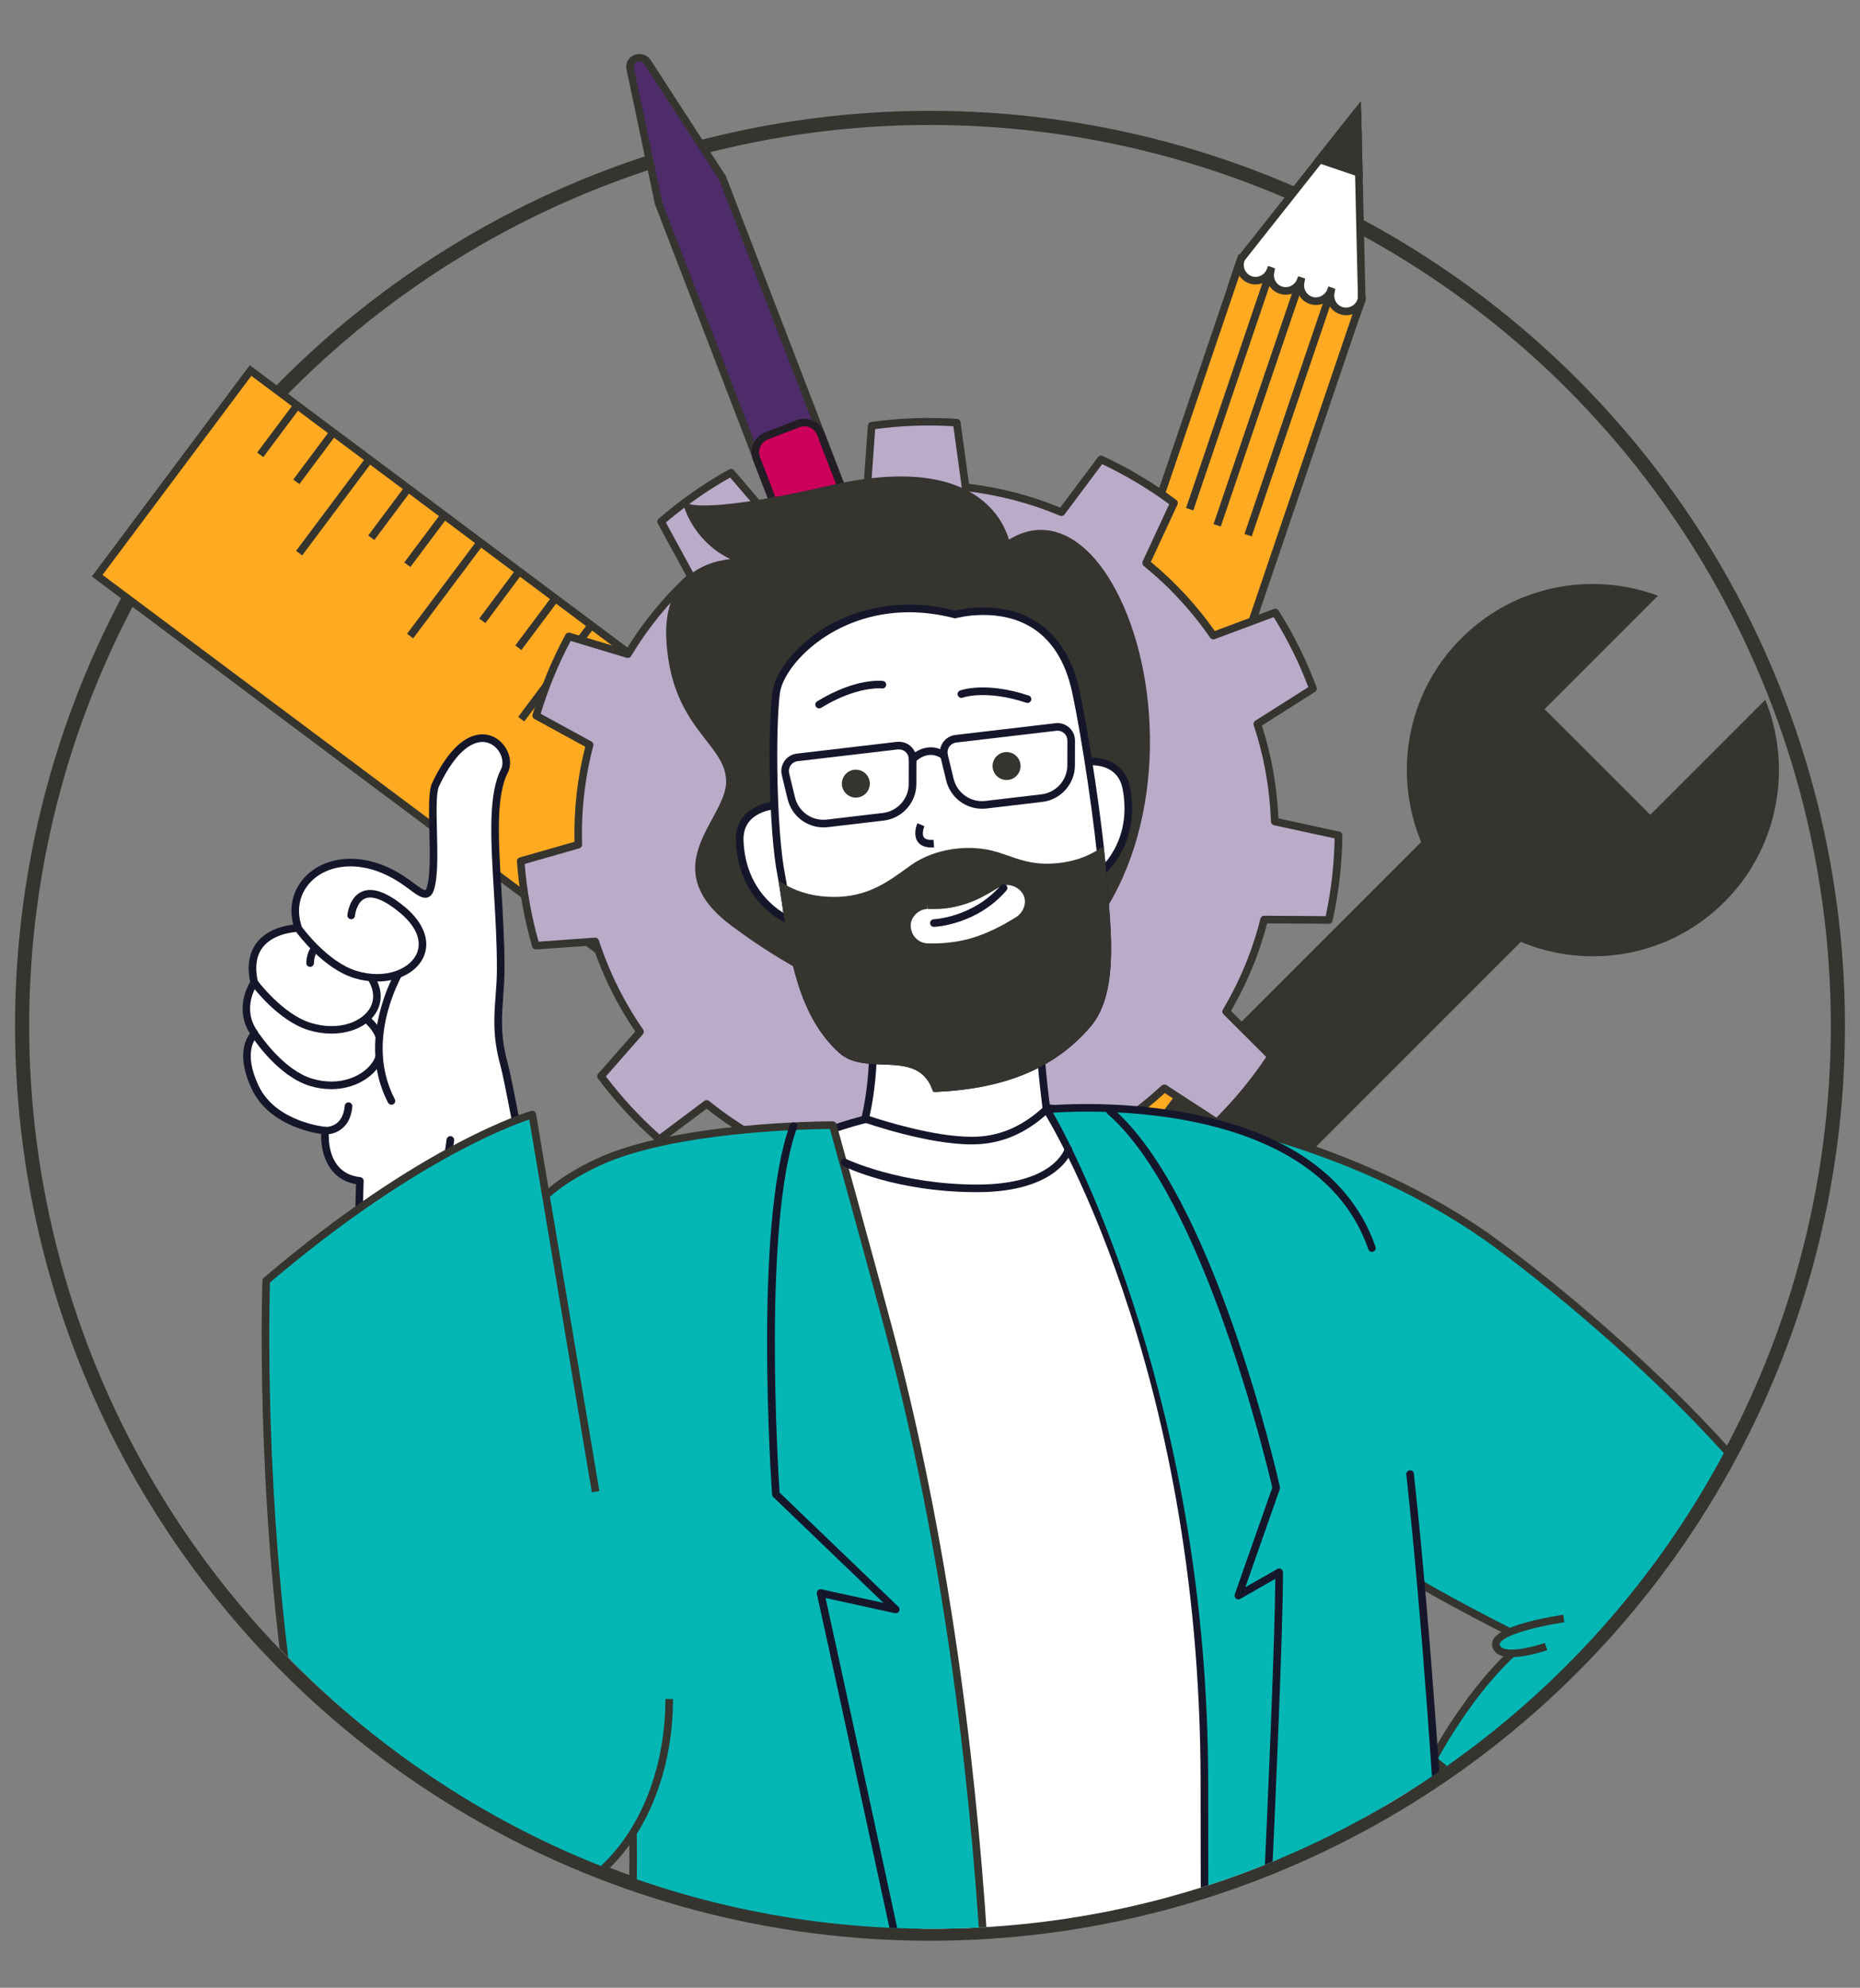 <?xml version="1.0" encoding="UTF-8"?><svg id="Layer_1" xmlns="http://www.w3.org/2000/svg" xmlns:xlink="http://www.w3.org/1999/xlink" viewBox="0 0 791.64 846.01"><rect x="0" y="0" width="791.64" height="846.01" fill="#808080" stroke="none"/><defs><style>.cls-1{fill:#16162b;}.cls-1,.cls-2,.cls-3,.cls-4,.cls-5,.cls-6,.cls-7,.cls-8,.cls-9,.cls-10{stroke-width:0px;}.cls-2{fill:#04b7b4;}.cls-11{clip-path:url(#clippath);}.cls-3,.cls-12{fill:none;}.cls-4{fill:#baabc9;}.cls-5{fill:#cd005c;}.cls-12{stroke:#35342f;stroke-miterlimit:10;stroke-width:6.01px;}.cls-6{fill:#ffaa21;}.cls-7{fill:#4e2c6a;}.cls-8{fill:#35342f;}.cls-9{fill:#fff;}.cls-10{fill:#231d24;}</style><clipPath id="clippath"><path class="cls-3" d="M14.27,438.78c0,211.03,171.08,382.11,382.11,382.11s382.11-171.07,382.11-382.11S607.41,56.68,396.38,56.68,14.27,227.75,14.27,438.78Z"/></clipPath></defs><circle class="cls-12" cx="395.82" cy="436.59" r="386.41"/><path class="cls-8" d="M702.38,349.08l-47.28-47.27,47.6-47.6c-27.04-9.07-58.08-2.92-79.62,18.63-30.32,30.32-30.32,79.48,0,109.8,30.32,30.32,79.48,30.32,109.8,0,22.14-22.14,28.04-54.32,17.84-81.88l-48.34,48.33Z"/><path class="cls-8" d="M751.35,297.82l-48.97,48.97-44.99-44.98,48.3-48.3-2.47-.83c-8.18-2.74-16.71-4.13-25.36-4.13-21.14,0-41,8.22-55.93,23.15-30.9,30.9-30.9,81.18,0,112.09,14.98,14.97,34.88,23.21,56.05,23.21s41.07-8.24,56.04-23.21c21.79-21.79,28.94-54.6,18.21-83.59l-.88-2.36ZM731.74,381.48c-14.36,14.36-33.45,22.27-53.75,22.27s-39.4-7.91-53.76-22.27c-29.64-29.64-29.64-77.87,0-107.51,14.31-14.32,33.37-22.2,53.64-22.2,7.42,0,14.74,1.07,21.82,3.17l-46.86,46.86,49.56,49.56,47.66-47.66c9.04,27.2,2,57.48-18.3,77.78Z"/><rect class="cls-8" x="379.5" y="445.51" width="304.57" height="56.82" transform="translate(-179.36 514.87) rotate(-45)"/><path class="cls-8" d="M402.87,560.38l-1.14,1.14,42.46,42.46,216.51-216.51,1.14-1.14-42.46-42.46-216.51,216.51ZM444.19,599.41l-37.89-37.89,213.08-213.08,37.89,37.89-213.08,213.08Z"/><rect class="cls-6" x="220.33" y="100.74" width="109.01" height="501.48" transform="translate(-171.24 361.17) rotate(-53.22)"/><path class="cls-8" d="M106.31,155.43l-67.2,89.91,402.95,301.22,1.3.97,67.2-89.91L107.61,156.4l-1.3-.97ZM442.7,543L43.64,244.69l63.33-84.73,399.08,298.32-63.34,84.72Z"/><rect class="cls-8" x="105.44" y="181.32" width="26.54" height="3.24" transform="translate(-98.89 168.44) rotate(-53.21)"/><rect class="cls-8" x="120.79" y="192.8" width="26.54" height="3.24" transform="translate(-101.93 185.6) rotate(-53.27)"/><rect class="cls-8" x="117.27" y="213.72" width="50.14" height="3.24" transform="translate(-115.36 200.32) rotate(-53.2)"/><rect class="cls-8" x="152.69" y="216.64" width="26.54" height="3.24" transform="translate(-108.22 220.44) rotate(-53.21)"/><rect class="cls-8" x="168.04" y="228.12" width="26.54" height="3.24" transform="translate(-111.25 237.29) rotate(-53.2)"/><rect class="cls-8" x="164.51" y="249.04" width="50.14" height="3.24" transform="translate(-124.69 252.04) rotate(-53.15)"/><rect class="cls-8" x="199.94" y="251.96" width="26.54" height="3.24" transform="translate(-117.53 272.82) rotate(-53.27)"/><rect class="cls-8" x="215.29" y="263.44" width="26.54" height="3.24" transform="translate(-120.59 289.29) rotate(-53.2)"/><rect class="cls-8" x="211.77" y="284.36" width="50.14" height="3.24" transform="translate(-134 304.78) rotate(-53.27)"/><rect class="cls-8" x="247.19" y="287.28" width="26.54" height="3.24" transform="translate(-126.84 324.96) rotate(-53.28)"/><rect class="cls-8" x="262.54" y="298.76" width="26.54" height="3.24" transform="translate(-129.88 341.8) rotate(-53.27)"/><rect class="cls-8" x="259.02" y="319.68" width="50.14" height="3.24" transform="translate(-143.32 356.85) rotate(-53.27)"/><rect class="cls-8" x="294.44" y="322.61" width="26.54" height="3.24" transform="translate(-136.17 376.96) rotate(-53.27)"/><rect class="cls-8" x="309.79" y="334.08" width="26.54" height="3.24" transform="translate(-139.19 393.87) rotate(-53.27)"/><rect class="cls-8" x="306.27" y="355" width="50.14" height="3.24" transform="translate(-152.63 408.92) rotate(-53.27)"/><rect class="cls-8" x="341.69" y="357.93" width="26.54" height="3.23" transform="translate(-145.63 427.95) rotate(-53.15)"/><rect class="cls-8" x="357.03" y="369.4" width="26.54" height="3.24" transform="translate(-148.51 445.94) rotate(-53.27)"/><rect class="cls-8" x="353.51" y="390.32" width="50.14" height="3.24" transform="translate(-161.95 460.99) rotate(-53.27)"/><rect class="cls-8" x="388.94" y="393.24" width="26.54" height="3.24" transform="translate(-154.96 480) rotate(-53.16)"/><rect class="cls-8" x="404.29" y="404.72" width="26.54" height="3.24" transform="translate(-157.94 497.27) rotate(-53.2)"/><rect class="cls-8" x="400.76" y="425.64" width="50.14" height="3.24" transform="translate(-171.43 511.88) rotate(-53.16)"/><rect class="cls-8" x="436.19" y="428.57" width="26.54" height="3.24" transform="translate(-164.24 532.37) rotate(-53.2)"/><rect class="cls-8" x="451.54" y="440.04" width="26.54" height="3.24" transform="translate(-167.35 548.8) rotate(-53.16)"/><rect class="cls-8" x="448.01" y="460.96" width="50.14" height="3.24" transform="translate(-180.67 564.56) rotate(-53.22)"/><path class="cls-7" d="M307.58,75.82l-32.08-49.49c-2.41-3.71-8.17-1.32-7.25,3.02l12.03,57.08,127.98,332.52c1.29,3.36,5.06,5.03,8.41,3.72l15.16-5.9c3.35-1.3,5.02-5.09,3.72-8.44l-127.97-332.53Z"/><path class="cls-8" d="M308.94,74.94l-32.08-49.49c-2.04-3.13-6.85-3.23-9.11-.45-1.05,1.3-1.44,2.97-1.08,4.68l12.11,57.33,127.97,332.52c1.19,3.11,4.24,5.2,7.56,5.2,1.01,0,1.99-.19,2.94-.55l15.15-5.9c4.18-1.63,6.27-6.35,4.65-10.53L308.94,74.94ZM431.24,415.28l-15.16,5.9c-2.44.95-5.39-.36-6.32-2.8l-127.9-332.27-12.04-57.09c-.2-.95.12-1.59.43-1.97.46-.57,1.22-.93,1.97-.93.55,0,1.32.19,1.91,1.1l31.93,49.19,127.97,332.53c.97,2.52-.28,5.37-2.81,6.35Z"/><polygon class="cls-8" points="347.78 262.11 372.42 326.01 399.71 315.39 375.08 251.49 347.78 262.11"/><path class="cls-8" d="M345.7,261.19l25.79,66.92,30.31-11.79-25.79-66.92-30.31,11.79ZM373.34,323.91l-23.47-60.88,24.28-9.44,23.47,60.88-24.28,9.44Z"/><path class="cls-5" d="M349.29,184.58c-1.48-3.84-5.79-5.75-9.63-4.26l-13.41,5.22c-3.84,1.49-5.75,5.82-4.27,9.66l10.55,27.35c1.48,3.84,5.79,5.75,9.62,4.26l13.41-5.22c3.84-1.49,5.75-5.82,4.27-9.66l-10.55-27.35Z"/><path class="cls-10" d="M350.79,184c-1.76-4.58-7.12-6.97-11.72-5.18l-13.41,5.22c-4.66,1.81-6.98,7.08-5.19,11.75l10.55,27.35c1.33,3.47,4.73,5.8,8.44,5.8,1.12,0,2.22-.21,3.28-.62l13.41-5.22c4.66-1.81,6.98-7.08,5.19-11.75l-10.55-27.35ZM354.98,220.08l-13.41,5.22c-2.93,1.14-6.42-.43-7.53-3.33l-10.55-27.35c-1.16-3.01.34-6.4,3.34-7.57l13.42-5.21c.68-.27,1.39-.4,2.11-.4,2.42,0,4.54,1.47,5.42,3.73l10.54,27.35c1.16,3.01-.34,6.4-3.34,7.57Z"/><polygon class="cls-9" points="528.08 110.3 523.97 122.5 575.08 139.86 579.58 127.79 577.74 47.51 528.08 110.3"/><path class="cls-8" d="M578.25,45.98c-.64-.21-1.35,0-1.78.53l-49.66,62.79c-.11.15-.21.31-.26.49l-4.12,12.2c-.28.85.18,1.76,1.02,2.05l51.1,17.36c.17.06.34.09.52.09.65,0,1.27-.4,1.51-1.05l4.52-12.07c.07-.19.1-.4.09-.6l-1.84-80.28c-.02-.68-.46-1.28-1.11-1.5ZM574.11,137.83l-48.09-16.33,3.51-10.41,46.7-59.05,1.73,75.48-3.85,10.31Z"/><polygon class="cls-8" points="561.64 67.87 578.34 73.55 577.74 47.51 561.64 67.87"/><path class="cls-8" d="M558.95,68.67l21.06,7.15-.76-32.83-20.31,25.68ZM564.33,67.08l11.9-15.05.44,19.24-12.34-4.19Z"/><path class="cls-6" d="M579.3,128.01l.11-.34h-.03c-.01.11-.05.23-.09.34Z"/><polygon class="cls-8" points="577.8 127.39 577.77 127.49 579.29 128 578.95 129.22 579.31 128.01 580.85 128.48 580.71 128.43 580.85 128.47 580.93 128.18 580.94 128.19 581.46 126.59 578.06 125.53 577.8 127.39"/><path class="cls-6" d="M570.79,132.2c-3.41-1.16-5.27-4.79-4.29-8.21l-.19-.06c-1.3,3.32-4.97,5.07-8.37,3.91-3.41-1.16-5.25-4.78-4.27-8.21l-.21-.07c-1.3,3.32-4.97,5.07-8.38,3.91-3.41-1.16-5.26-4.78-4.27-8.2l-.19-.07c-1.3,3.32-4.99,5.06-8.38,3.91-3.41-1.16-5.27-4.78-4.28-8.21h-.03s-57.21,168.43-57.21,168.43l51.25,17.41,57.21-168.44h-.03c-1.3,3.31-4.99,5.05-8.38,3.9Z"/><path class="cls-8" d="M577.66,127.7c-.95,2.45-3.85,3.82-6.35,2.97-2.58-.88-4-3.61-3.25-6.23l.24-1.54-2.91-1-.57,1.44c-.96,2.45-3.85,3.82-6.35,2.97-2.57-.87-3.99-3.61-3.23-6.23l.22-1.55-2.92-.98-.56,1.43c-.98,2.48-3.79,3.83-6.36,2.97-2.56-.87-3.98-3.61-3.22-6.23l.24-1.54-2.92-1-.57,1.44c-.96,2.45-3.81,3.83-6.35,2.97-2.57-.88-4-3.61-3.24-6.23l.39-1.47-2.98-1.06-57.74,169.99-.52,1.53,54.32,18.45,57.73-169.97.48-1.52-2.98-1.06-.57,1.46ZM520.98,294.69l-48.2-16.37,54.68-160.98c.99,1.49,2.45,2.68,4.27,3.3,2.57.87,5.44.37,7.54-1.16.74,2.51,2.64,4.62,5.29,5.52,2.6.88,5.49.37,7.57-1.15.73,2.51,2.64,4.61,5.29,5.51,2.58.88,5.47.38,7.55-1.14.74,2.5,2.66,4.6,5.3,5.5,1.76.59,3.68.57,5.39-.03l-54.68,160.98Z"/><path class="cls-6" d="M528.04,110.6c.03-.11.08-.22.14-.33h-.03s-.11.33-.11.33Z"/><polygon class="cls-8" points="526.49 110.13 528.07 110.57 527.71 111.82 528.08 110.57 529.6 111.03 529.08 110.85 529.62 111 530.48 109.27 527.11 108.26 526.49 110.13"/><path class="cls-5" d="M461.95,305.2c-4.63,13.65,2.68,28.48,16.33,33.12l1.8.61c13.65,4.64,28.48-2.67,33.12-16.32l3.95-11.65-51.24-17.41-3.96,11.65Z"/><path class="cls-10" d="M460.42,304.68c-4.91,14.48,2.86,30.25,17.33,35.17l1.81.61c2.89.98,5.88,1.48,8.91,1.48,11.88,0,22.43-7.56,26.25-18.81l4.48-13.18-54.31-18.45-4.47,13.18ZM515.11,311.97l-3.44,10.12c-3.37,9.94-12.69,16.62-23.19,16.62-2.66,0-5.32-.44-7.87-1.31l-1.81-.61c-12.78-4.34-19.66-18.28-15.31-31.07l3.44-10.12,48.18,16.37Z"/><rect class="cls-9" x="486.26" y="268.25" width="15.26" height="54.12" transform="translate(55.43 667.99) rotate(-71.24)"/><path class="cls-8" d="M522.49,295.26l-51.24-17.41c-.83-.29-1.76.16-2.06,1.01l-4.91,14.45c-.13.41-.1.85.09,1.24.19.38.52.68.93.81l51.24,17.41c.17.06.35.09.52.09.68,0,1.3-.43,1.53-1.1l4.91-14.46c.13-.41.11-.85-.08-1.23-.19-.39-.53-.68-.93-.81ZM516.05,309.19l-48.19-16.36,3.87-11.39,48.18,16.37-3.87,11.39Z"/><rect class="cls-8" x="469.87" y="164.23" width="107.48" height="3.24" transform="translate(198.33 608.41) rotate(-71.26)"/><rect class="cls-8" x="481.57" y="171.07" width="107.48" height="3.23" transform="translate(199.51 623.92) rotate(-71.22)"/><rect class="cls-8" x="494.74" y="175.25" width="107.48" height="3.24" transform="translate(204.48 639.23) rotate(-71.22)"/><path class="cls-4" d="M535.15,308.11l23.69-15c-4.14-11.2-9.51-22.07-16.05-32.43l-26.38,9.84c-3.95-5.73-8.34-11.22-13.21-16.47-4.83-5.25-9.99-10.05-15.38-14.43l11.84-25.54c-9.8-7.33-20.24-13.52-31.07-18.55l-16.8,22.48c-13.12-5.52-26.87-9.04-40.83-10.63l-3.76-27.49c-12.07-.82-24.23-.39-36.23,1.32l-1.95,27.43c-13.83,2.38-27.4,6.75-40.28,13.11l-17.61-20.58c-10.44,5.79-20.41,12.74-29.78,20.84l12.78,23.44c-.15.17-.3.3-.49.44-10.59,9.8-19.38,20.77-26.44,32.53l-25.12-7.58c-5.85,10.81-10.48,22.12-13.88,33.71l22.75,12.45c-3.64,13.88-5.27,28.19-4.81,42.47l-24.53,7.03c.87,12.12,3.01,24.2,6.44,35.97l25.27-1.8c4.38,13.43,10.73,26.4,19.08,38.43l-16.64,18.95c3.63,4.81,7.52,9.52,11.72,14.08,4.18,4.51,8.57,8.77,13.11,12.76l20.16-15.08c11.38,9.22,23.79,16.54,36.85,21.94l-3.78,25.08c11.51,4.36,23.37,7.39,35.37,9.22l8.9-23.93c14.24,1.57,28.63,1.09,42.77-1.49l10.61,23.68c11.82-2.5,23.46-6.24,34.68-11.22l-5.58-25.66c12.28-6.12,23.9-14.07,34.47-23.83.17-.18.32-.3.49-.44l22.39,14.56c8.8-8.68,16.51-18.1,23.07-28.08l-19.14-19.12c7.35-12.35,12.77-25.55,16.18-39.15l27.53.16c2.62-11.85,3.99-23.89,4.13-36.01l-27.14-5.88c-.47-14.03-2.93-28.02-7.4-41.52Z"/><path class="cls-8" d="M570.03,353.94l-25.92-5.62c-.57-13.45-2.93-26.73-7.04-39.52l22.62-14.33c.65-.41.92-1.21.66-1.93-4.2-11.34-9.65-22.35-16.2-32.73-.41-.65-1.22-.91-1.93-.65l-25.19,9.4c-3.83-5.45-8.08-10.7-12.63-15.61-4.46-4.84-9.36-9.48-14.58-13.8l11.32-24.4c.32-.69.11-1.52-.49-1.97-9.73-7.28-20.29-13.58-31.36-18.72-.69-.32-1.51-.12-1.98.5l-16.05,21.47c-12.37-5.08-25.43-8.48-38.85-10.11l-3.6-26.25c-.1-.76-.72-1.34-1.49-1.39-12.21-.83-24.58-.38-36.56,1.34-.76.11-1.33.73-1.39,1.48l-1.87,26.18c-13.29,2.41-26.17,6.6-38.34,12.48l-16.79-19.63c-.5-.59-1.35-.74-2.01-.37-10.6,5.87-20.7,12.95-30.05,21.03-.57.5-.72,1.33-.36,2l12.17,22.33c-9.95,9.29-18.57,19.85-25.64,31.4l-23.91-7.21c-.73-.22-1.53.1-1.89.77-5.81,10.74-10.53,22.19-14.01,34.02-.22.73.1,1.51.77,1.88l21.65,11.84c-3.36,13.25-4.9,26.85-4.58,40.45l-23.33,6.69c-.73.21-1.22.91-1.16,1.67.87,12.31,3.06,24.52,6.5,36.31.22.73.89,1.18,1.67,1.16l24.02-1.71c4.36,13,10.46,25.3,18.17,36.61l-15.81,18.01c-.51.58-.53,1.43-.07,2.04,3.78,5.02,7.77,9.8,11.83,14.2,4.15,4.49,8.61,8.82,13.22,12.88.58.5,1.43.54,2.04.08l19.16-14.33c10.73,8.55,22.53,15.58,35.1,20.9l-3.6,23.83c-.11.75.32,1.48,1.03,1.75,11.33,4.29,23.33,7.42,35.7,9.31.08.01.17.02.25.02.66,0,1.27-.41,1.51-1.05l8.46-22.75c13.61,1.38,27.39.9,40.73-1.42l10.1,22.53c.3.69,1.07,1.1,1.81.92,12.03-2.54,23.81-6.35,35.01-11.33.7-.31,1.08-1.07.92-1.82l-5.31-24.44c12.03-6.12,23.21-13.89,33.28-23.11l21.33,13.88c.64.41,1.47.33,2.02-.21,8.76-8.63,16.59-18.17,23.29-28.35.43-.64.34-1.49-.21-2.03l-18.25-18.24c6.83-11.7,12.01-24.23,15.39-37.27l26.27.16h.01c.76,0,1.41-.53,1.57-1.27,2.63-11.88,4.04-24.1,4.17-36.35.01-.77-.52-1.44-1.27-1.6ZM564.25,389.91l-26.22-.16h0c-.74,0-1.39.51-1.57,1.22-3.4,13.59-8.78,26.61-15.99,38.72-.38.64-.28,1.45.25,1.97l18.2,18.19c-6.17,9.22-13.3,17.89-21.21,25.81l-21.29-13.85c-.58-.38-1.46-.26-2.01.2-.18.15-.35.29-.46.41-10.26,9.48-21.73,17.42-34.08,23.57-.67.33-1.02,1.07-.87,1.79l5.3,24.37c-10.23,4.45-20.94,7.92-31.88,10.31l-10.08-22.48c-.3-.68-1.05-1.06-1.76-.93-13.82,2.53-28.18,3.02-42.3,1.48-.7-.11-1.43.35-1.69,1.04l-8.44,22.69c-11.23-1.8-22.16-4.65-32.51-8.47l3.58-23.78c.11-.74-.3-1.45-.98-1.74-13.1-5.41-25.36-12.71-36.45-21.7-.58-.47-1.4-.48-1.99-.04l-19.11,14.3c-4.18-3.74-8.23-7.7-12.01-11.78-3.7-4.02-7.34-8.35-10.82-12.91l15.76-17.96c.49-.56.54-1.38.11-1.99-8.1-11.68-14.45-24.47-18.87-38.01-.23-.71-.91-1.18-1.65-1.11l-23.98,1.71c-3.04-10.76-5.04-21.87-5.92-33.07l23.27-6.67c.71-.2,1.19-.87,1.17-1.61-.45-14.13,1.15-28.26,4.76-42.01.19-.72-.13-1.47-.79-1.83l-21.6-11.82c3.25-10.75,7.54-21.17,12.76-30.99l23.84,7.19c.72.21,1.47-.08,1.86-.72,7.13-11.88,15.93-22.71,26.07-32.1.25-.2.47-.38.68-.62.47-.51.55-1.25.22-1.86l-12.15-22.29c8.56-7.29,17.75-13.73,27.36-19.15l16.74,19.57c.49.57,1.3.72,1.95.4,12.6-6.22,26-10.58,39.83-12.96.73-.13,1.28-.74,1.34-1.48l1.86-26.13c10.93-1.48,22.14-1.89,33.29-1.22l3.58,26.18c.1.73.69,1.3,1.42,1.39,13.98,1.59,27.57,5.13,40.38,10.51.68.29,1.47.07,1.92-.52l16.01-21.43c10.04,4.76,19.63,10.48,28.55,17.04l-11.29,24.34c-.31.67-.13,1.47.45,1.94,5.46,4.44,10.58,9.24,15.21,14.28,4.75,5.11,9.14,10.59,13.07,16.29.42.62,1.2.85,1.89.6l25.14-9.38c5.89,9.49,10.85,19.49,14.74,29.79l-22.56,14.3c-.63.4-.91,1.17-.68,1.88,4.38,13.25,6.85,27.07,7.32,41.07.03.74.55,1.37,1.28,1.53l25.84,5.6c-.21,11.14-1.48,22.26-3.8,33.09Z"/><g class="cls-11"><path class="cls-8" d="M428.37,232.33s-4.83-40.41-75.29-24.04c-50.91,11.83-60.09,7.78-60.09,7.78,0,0,5.66,18.38,26.86,23.33,0,0-36.76-4.59-34.64,32.88,2.12,37.47,25.09,42.77,25.44,60.09.36,17.32-31.1,36.06,1.77,60.44,32.88,24.39,106.31,68.34,154.84-3.54,47.01-69.64,4.95-188.41-38.9-156.95Z"/><path class="cls-8" d="M443.06,225.51c-4.6,0-9.18,1.4-13.64,4.17-2.03-7.06-10.86-26.91-46.03-26.91-9.08,0-19.41,1.33-30.67,3.95-29.89,6.95-45.31,8.41-52.98,8.41-4.56,0-6.08-.53-6.08-.53l-3.24-1.43,1.04,3.38c.2.67,4.54,14.22,19.33,21.38-6.1.72-13.88,2.91-19.61,8.97-5.64,5.98-8.19,14.55-7.57,25.48,1.28,22.59,9.95,33.73,16.92,42.68,4.68,6.03,8.4,10.78,8.52,17.36.1,5.03-2.83,10.42-5.94,16.13-6.8,12.5-15.27,28.04,8.37,45.58,32.28,23.96,62.08,36.11,88.55,36.11h.01c27.56,0,50.63-13.47,68.57-40.04,28.09-41.61,25.28-103.35,6.34-138.99-8.8-16.56-20.12-25.68-31.88-25.68ZM465.92,388.37c-17.3,25.63-39.47,38.62-65.89,38.61h-.01c-25.4,0-55.35-12.27-86.62-35.47-21.38-15.86-14.3-28.86-7.46-41.44,3.33-6.1,6.46-11.85,6.34-17.74-.16-7.65-4.35-13.04-9.21-19.28-6.7-8.59-15.03-19.29-16.25-40.87-.57-10.01,1.69-17.77,6.7-23.07,6.8-7.2,17.1-8.28,22.63-8.28,2.12,0,3.45.16,3.5.17l.57-3.18c-15.3-3.57-22.19-14.57-24.61-19.64,5.85.56,21.04.23,57.83-8.32,11.03-2.56,21.1-3.86,29.95-3.86,39.6,0,43.24,25.44,43.38,26.52l.34,2.7,2.21-1.59c14.87-10.67,30.97-3.14,42.77,19.06,18.49,34.8,21.25,95.06-6.17,135.67Z"/><path class="cls-9" d="M460.6,324.34l6.6,48.18s16.83-12.21,12.21-36.96c-2.66-14.23-18.81-11.22-18.81-11.22Z"/><path class="cls-1" d="M460.3,322.75c-.88.17-1.45,1.01-1.3,1.89.17.88,1.03,1.46,1.89,1.29.59-.11,14.59-2.57,16.93,9.93,4.37,23.4-10.92,34.88-11.57,35.36-.72.53-.88,1.54-.35,2.26.31.44.8.67,1.3.67.33,0,.66-.1.95-.31.72-.52,17.61-13.1,12.85-38.57-2.34-12.52-14.55-13.66-20.7-12.52Z"/><path class="cls-9" d="M465.3,476.52c-21.35-10.11-84.18-8.68-118.52,7.16-34.33,15.85-26.83,49.86-16.48,93.07,10.59,44.21,58.88,108.94,60.71,194.75,1.85,85.81-2.77,196.53-2.77,196.53h163.32s3.35-309.23-60.9-441.05c-12.81-26.3-13.06-44.64-25.36-50.46Z"/><path class="cls-1" d="M481.8,500.53c-4.35-12.5-7.49-21.54-15.81-25.47-8.83-4.18-24.83-6.58-43.9-6.58-28.52,0-57.63,5.26-75.98,13.73-36.11,16.67-27.43,52.93-17.38,94.91,3.59,15,11.36,32.07,20.35,51.83,17.43,38.29,39.1,85.93,40.32,142.58,1.82,84.78-2.72,195.32-2.77,196.43-.01.44.14.87.45,1.19.3.32.72.5,1.16.5h163.32c.88,0,1.61-.71,1.62-1.6.03-3.1,2.62-311.12-61.07-441.77-4.74-9.75-7.71-18.25-10.31-25.75ZM549.96,966.41h-160.03c.56-14.26,4.4-115.81,2.7-194.95-1.24-57.31-23.07-105.29-40.62-143.84-8.92-19.61-16.63-36.55-20.15-51.25-9.72-40.6-18.12-75.66,15.59-91.22,17.95-8.29,46.55-13.43,74.63-13.43,18.61,0,34.12,2.28,42.52,6.27,7.09,3.35,9.9,11.41,14.14,23.61,2.51,7.21,5.62,16.18,10.46,26.1,60.97,125.11,60.86,414.49,60.74,438.73Z"/><path class="cls-9" d="M314.83,357.79c.93,25.16,20.04,33.37,20.04,33.37l-4.16-48.45s-16.42.62-15.88,15.08Z"/><path class="cls-1" d="M335.52,389.67c-.19-.08-18.18-8.08-19.07-31.95-.47-12.65,13.72-13.38,14.32-13.41.89-.03,1.59-.79,1.55-1.68-.03-.89-.93-1.58-1.68-1.55-6.24.23-17.91,4.04-17.43,16.76.96,25.89,20.2,34.44,21.02,34.79.22.09.43.13.64.13.63,0,1.22-.37,1.49-.98.36-.82-.03-1.77-.85-2.13Z"/><path class="cls-9" d="M442.7,432.44l-71.25,9.08s1.07,15.88-3.24,34.62c0,0,31.38,11.07,50.2,9.08,7.46-.79,16.92-3.68,26.99-13.05,0,0-3.78-28.37-2.7-39.72Z"/><path class="cls-1" d="M444.31,432.59c.05-.49-.13-.97-.48-1.32-.35-.34-.84-.51-1.33-.44l-71.25,9.08c-.85.11-1.47.86-1.41,1.71,0,.16,1.01,15.89-3.2,34.14-.19.8.26,1.62,1.03,1.89,1.09.38,26.9,9.41,45.85,9.41h0c1.76,0,3.45-.08,5.05-.25,10.19-1.07,19.33-5.49,27.92-13.48.38-.35.57-.88.51-1.4-.04-.28-3.75-28.32-2.7-39.36ZM418.24,483.6c-1.5.16-3.07.23-4.71.23h0c-15.99,0-37.81-6.9-43.42-8.77,3.28-15.01,3.18-27.83,3.03-32.14l67.82-8.64c-.51,11.22,2.15,32.67,2.74,37.25-7.89,7.14-16.22,11.09-25.45,12.07Z"/><path class="cls-9" d="M457.91,294.37c-9.59-44.69-51.39-32.83-51.39-32.83-44.25-11.42-74.23,18.12-76.19,33.3-1.96,15.18-1.53,58.63,2.18,77.54,4.02,20.49,4.7,55.46,25.7,74.49,10.84,9.82,33.1-2.58,40.11,16.25,25.5-1.2,48.05-7.87,64.63-27.26,12.3-14.39,7.78-43.5,6.35-63.49-1.43-19.98-7.25-58.73-11.38-78.01Z"/><path class="cls-1" d="M470.9,372.26c-1.48-20.77-7.46-59.78-11.41-78.23-6.63-30.92-28.53-35.54-40.98-35.54-6.02,0-10.6,1.02-11.99,1.37-6.6-1.67-13.18-2.51-19.59-2.51-35.05,0-56.52,24.26-58.21,37.27-1.96,15.16-1.63,58.59,2.2,78.06.77,3.92,1.42,8.43,2.11,13.21,2.99,20.68,6.72,46.43,24.09,62.17,4.94,4.48,11.86,4.74,18.55,4.99,8.95.33,17.41.65,21.12,10.63.24.64.85,1.05,1.51,1.05,0,0,.05,0,.08,0,29.84-1.4,50.74-10.23,65.78-27.82,11.15-13.05,9.07-37.15,7.4-56.52-.24-2.83-.48-5.56-.66-8.14ZM461.71,434.81c-14.22,16.63-34.05,25.11-62.32,26.63-4.69-10.92-14.72-11.29-23.6-11.62-6.39-.24-12.43-.46-16.5-4.15-16.51-14.96-20.14-40.07-23.06-60.24-.7-4.82-1.36-9.37-2.14-13.37-3.7-18.84-4.05-62.41-2.16-77.03,1.51-11.69,22.29-34.45,55-34.45,6.27,0,12.72.85,19.18,2.51.28.07.57.07.85,0,.05-.01,4.91-1.36,11.55-1.36,14.02,0,31.97,5.72,37.83,32.98,3.93,18.35,9.87,57.14,11.34,77.78.18,2.59.42,5.34.67,8.18,1.62,18.77,3.64,42.12-6.64,54.14Z"/><path class="cls-8" d="M468.36,362.93c-6.16,3.9-13.8,6.27-22.96,6.27-11.32,0-17.76-4.82-26.45-6.18-11.63-1.82-22.86,1.18-30.4,6.6-9.56,6.87-18.23,13.73-33.6,13.73-8.44,0-15.57-2-21.47-5.35,3.31,20.8,5.54,51.47,24.73,68.87,10.84,9.82,33.1-2.58,40.11,16.25,25.5-1.2,48.05-7.87,64.63-27.26,12.3-14.39,7.78-43.5,6.35-63.49-.18-2.58-.51-5.8-.93-9.44ZM433.38,391.66c-5.75,3.62-11.87,6.78-18.37,8.84-6.44,2.05-13.35,2.81-20.09,2.64-5.02-.13-8.72-3.99-8.94-8.94-.21-4.74,4.27-9.06,8.94-8.94,1.62.04,3.24.04,4.86-.04.73-.03,1.46-.08,2.18-.15.18-.02.67-.07,1.08-.12.43-.07,1.05-.16,1.25-.2.68-.13,1.35-.26,2.02-.42,1.33-.3,2.64-.66,3.94-1.07,1.27-.41,2.51-.92,3.77-1.38.2-.09.39-.17.59-.26.64-.3,1.28-.61,1.92-.93,2.68-1.35,5.28-2.88,7.83-4.48,4.24-2.66,9.67-.75,12.23,3.21,2.68,4.15.75,9.74-3.21,12.23Z"/><path class="cls-8" d="M423.51,374.85c-2.89,1.81-5.34,3.21-7.7,4.4-.62.31-1.24.61-1.87.91l-1.89.75c-.75.29-1.5.58-2.26.82-1.26.4-2.53.75-3.82,1.04-.64.15-1.29.28-1.95.41l-2.18.29c-.7.06-1.41.11-2.12.15-1.58.08-3.15.08-4.75.04h-.23c-2.72,0-5.44,1.21-7.48,3.34-1.95,2.04-3.01,4.69-2.89,7.29.26,5.83,4.78,10.34,10.52,10.48.62.02,1.24.02,1.86.02,6.73,0,13.05-.92,18.76-2.74,5.99-1.91,12.12-4.86,18.74-9.02,2.49-1.57,4.3-4.15,4.95-7.07.59-2.63.14-5.26-1.24-7.4-3.09-4.79-9.81-6.62-14.45-3.7ZM436.04,385.26c-.46,2.05-1.78,3.93-3.52,5.03-6.38,4.01-12.27,6.85-17.99,8.67-5.9,1.88-12.61,2.75-19.56,2.56-4.08-.1-7.18-3.21-7.36-7.39-.08-1.71.65-3.5,1.99-4.91,1.43-1.49,3.3-2.34,5.14-2.34v-1.62l.15,1.62c1.67.04,3.32.04,4.98-.04.75-.04,1.5-.09,2.26-.16l2.47-.34c.7-.13,1.4-.27,2.09-.43,1.38-.31,2.73-.69,4.08-1.11.82-.26,1.63-.57,2.44-.88l2.1-.83c.66-.3,1.3-.62,1.96-.95,2.45-1.24,4.99-2.68,7.96-4.55,3.2-2,7.86-.62,10.01,2.71,1.17,1.81,1.08,3.69.81,4.95Z"/><path class="cls-8" d="M470.9,372.26c-.18-2.6-.51-5.85-.95-9.51l-.3-2.55-2.17,1.37c-6.3,4-13.73,6.02-22.08,6.02-6.58,0-11.49-1.72-16.24-3.38-3.14-1.1-6.39-2.23-9.96-2.79-11.21-1.75-23.28.91-31.59,6.88l-1.46,1.05c-8.81,6.37-17.14,12.38-31.2,12.38-7.72,0-14.67-1.73-20.66-5.14l-2.93-1.66.53,3.32c.39,2.43.76,5,1.15,7.67,2.99,20.67,6.73,46.4,24.09,62.14,4.94,4.48,11.86,4.74,18.55,4.99,8.95.33,17.41.65,21.12,10.63l.41,1.11,1.18-.06c29.84-1.4,50.74-10.23,65.78-27.82,11.15-13.05,9.07-37.15,7.4-56.52-.24-2.83-.48-5.56-.66-8.14ZM461.71,434.81c-14.22,16.63-34.05,25.11-62.32,26.63-4.69-10.92-14.72-11.29-23.6-11.62-6.39-.24-12.43-.46-16.5-4.15-16.5-14.96-20.14-40.05-23.06-60.21-.22-1.56-.45-3.08-.67-4.57,5.79,2.71,12.3,4.08,19.39,4.08,15.11,0,23.85-6.31,33.1-12.99l1.45-1.05c7.63-5.49,18.83-7.94,29.21-6.31,3.29.51,6.25,1.55,9.39,2.64,5.01,1.75,10.19,3.56,17.31,3.56,8.04,0,15.3-1.76,21.63-5.23.28,2.61.51,4.94.65,6.9.18,2.59.42,5.34.67,8.18,1.62,18.77,3.64,42.12-6.64,54.14Z"/><path class="cls-1" d="M425.92,376.87c-11.74,13.54-28.34,14.38-28.5,14.38-.89.04-1.59.79-1.55,1.68.03.87.75,1.55,1.61,1.55h.07c.73-.03,18.14-.87,30.82-15.5.58-.67.51-1.7-.16-2.28-.68-.58-1.69-.51-2.28.16Z"/><path class="cls-1" d="M381.73,315.74l-42.6,5.01c-2.12.25-4.03,1.39-5.25,3.14-1.22,1.75-1.63,3.94-1.13,6.01l2.47,10.21c1.72,7.08,8,12.03,15.28,12.03.61,0,1.23-.03,1.85-.1l23.77-2.8c7.9-.93,13.86-7.62,13.9-15.57l.03-10.5c.01-1.99-.76-3.87-2.16-5.28-1.62-1.62-3.83-2.4-6.15-2.14ZM386.77,333.64c-.02,6.32-4.77,11.63-11.04,12.37l-23.77,2.8c-6.41.75-12.13-3.38-13.61-9.47l-2.47-10.2c-.28-1.17-.05-2.41.64-3.4.69-.99,1.77-1.64,2.97-1.77l42.6-5.01c.16-.02.33-.03.5-.03,1.12,0,2.18.44,2.98,1.24.79.8,1.22,1.86,1.22,2.98l-.03,10.5Z"/><path class="cls-1" d="M449.21,307.8l-42.6,5.01c-2.11.25-4.02,1.39-5.24,3.14-1.22,1.75-1.63,3.94-1.13,6.01l2.47,10.21c1.71,7.08,8,12.03,15.28,12.03.61,0,1.23-.03,1.85-.1l23.77-2.8c7.9-.93,13.86-7.63,13.89-15.57l.03-10.5c0-1.99-.76-3.87-2.17-5.28-1.62-1.62-3.83-2.41-6.15-2.14ZM454.27,325.71c-.02,6.31-4.76,11.63-11.04,12.37l-23.77,2.8c-6.39.76-12.13-3.38-13.6-9.47l-2.47-10.2c-.28-1.17-.05-2.41.64-3.4.69-.99,1.77-1.64,2.97-1.78l42.6-5.01c.17-.02.34-.03.5-.03,1.12,0,2.18.44,2.98,1.24.79.8,1.23,1.86,1.22,2.99l-.03,10.5Z"/><path class="cls-1" d="M387.24,322.05c-.61.65-.57,1.68.08,2.29.31.29.71.43,1.1.43.43,0,.87-.17,1.18-.51.22-.23,5.31-5.58,11.27-1.36.73.51,1.74.34,2.25-.39.52-.73.34-1.74-.38-2.25-6.58-4.66-13.02-.87-15.51,1.79Z"/><path class="cls-1" d="M437.84,296.04c-18.33-6.11-28.8-2.31-29.23-2.15-.83.32-1.26,1.24-.94,2.08.31.83,1.23,1.26,2.07.95.1-.04,9.94-3.53,27.08,2.18.17.05.34.08.51.08.68,0,1.3-.43,1.53-1.11.28-.85-.17-1.76-1.02-2.05Z"/><path class="cls-1" d="M375.77,289.81c-.46-.06-11.52-1.4-27.99,8.69-.76.47-1,1.46-.53,2.22.3.5.83.77,1.37.77.29,0,.58-.07.85-.24,15.39-9.42,25.79-8.26,25.88-8.24.85.13,1.69-.51,1.8-1.4.11-.89-.5-1.69-1.39-1.81Z"/><path class="cls-8" d="M364.26,329.19c-2.4,0-4.34,1.94-4.34,4.33s1.94,4.34,4.34,4.34,4.33-1.94,4.33-4.34-1.94-4.33-4.33-4.33Z"/><path class="cls-8" d="M364.26,327.57c-3.29,0-5.95,2.67-5.95,5.95s2.67,5.95,5.95,5.95,5.95-2.67,5.95-5.95-2.67-5.95-5.95-5.95ZM364.26,336.24c-1.5,0-2.72-1.22-2.72-2.72s1.22-2.72,2.72-2.72,2.72,1.22,2.72,2.72-1.22,2.72-2.72,2.72Z"/><path class="cls-8" d="M428.41,321.7c-2.39,0-4.33,1.94-4.33,4.34s1.95,4.34,4.33,4.34,4.34-1.94,4.34-4.34-1.95-4.34-4.34-4.34Z"/><path class="cls-8" d="M428.41,320.08c-3.28,0-5.96,2.67-5.96,5.95s2.68,5.95,5.96,5.95,5.95-2.67,5.95-5.95-2.67-5.95-5.95-5.95ZM428.41,328.75c-1.49,0-2.72-1.22-2.72-2.72s1.22-2.72,2.72-2.72,2.72,1.22,2.72,2.72-1.22,2.72-2.72,2.72Z"/><path class="cls-2" d="M354.46,478.87s-65.25-.21-99.59,15.64c-34.33,15.84-46.98,39.03-36.63,82.24,10.59,44.21,49.22,112.91,51.06,198.73,1.85,85.81-11.36,192.56-11.36,192.56h163.32s9.96-202.88-43-402.19c-7.52-28.27-23.8-86.97-23.8-86.97Z"/><path class="cls-8" d="M356.03,478.43c-.2-.7-.96-1.19-1.69-1.19-2.69,0-66.31.18-100.14,15.79-36.39,16.8-47.62,41.94-37.53,84.09,3.26,13.6,9.05,29.23,15.76,47.34,15.14,40.86,33.98,91.71,35.26,151.04,1.81,84.71-11.22,191.26-11.35,192.33-.06.46.09.92.39,1.27.3.35.75.54,1.21.54h163.32c.86,0,1.57-.68,1.62-1.53.09-2.03,9.37-205.42-43.07-402.69-7.42-27.96-23.63-86.4-23.79-86.99ZM419.71,966.41h-159.95c1.72-14.47,12.84-112.13,11.15-190.98-1.29-59.87-20.24-111.01-35.46-152.1-6.67-18.01-12.44-33.56-15.65-46.97-9.78-40.87.57-64.17,35.74-80.39,31.09-14.35,88.29-15.41,97.68-15.49,2.36,8.49,16.63,60.05,23.46,85.76,49.89,187.72,43.77,381.01,43.02,400.16Z"/><path class="cls-9" d="M624,754.99c-25.16-1.29-53.03,22.28-58.62,40.33-5.6,18.1,24.52,58.07,47.1,59.36,22.58,1.29,37.76-12.23,30.32-20-4.6-4.8-23.87-1.93-23.87-1.93,0,0,10.32-1.94,29.67-9.68,19.36-7.74,14.92-26.61,14.92-26.61l-39.52-41.46Z"/><path class="cls-1" d="M664.69,795.33l-39.52-41.46c-.28-.3-.67-.48-1.09-.5-25.74-1.33-54.27,22.14-60.24,41.47-2.5,8.06,1.37,20.57,10.32,33.47,8.61,12.39,23.77,27.15,38.23,27.97,1.04.06,2.07.09,3.08.09h0c15.92,0,27.19-6.87,30.09-13.67,1.43-3.34.86-6.59-1.6-9.16-1.8-1.89-5.25-2.94-10.52-3.21,4.31-1.42,9.56-3.3,15.76-5.78,20.4-8.17,15.93-28.28,15.88-28.48-.07-.28-.2-.54-.41-.75ZM648.01,821.56c-18.94,7.57-29.28,9.57-29.38,9.59-.87.16-1.44.99-1.3,1.86.15.87.93,1.46,1.83,1.33.06,0,5.67-.83,11.42-.83,7.71,0,10.23,1.43,11.05,2.28,1.55,1.62,1.87,3.52.95,5.65-2.42,5.67-12.75,11.7-27.11,11.7h0c-.95,0-1.92-.03-2.89-.09-12.44-.71-26.92-13.87-35.76-26.59-8.27-11.91-12.06-23.67-9.89-30.67,5.46-17.67,31.95-39.25,55.08-39.25.43,0,.85,0,1.28.02l38.75,40.66c.51,2.75,2.45,17.74-14.02,24.33Z"/><path class="cls-2" d="M637.75,529.98c-60.25-44.7-134.76-55.45-134.76-55.45l84.47,188.06c11.92,10.82,62.43,35.66,62.43,35.66-23.21,18.04-39.98,50.7-39.98,50.7,34.79,25.06,58.73,100.08,58.73,100.08,0,0,118.73-88.23,116.01-144.59-2.6-53.82-97.12-137.53-146.9-174.45Z"/><path class="cls-8" d="M638.72,528.68c-59.9-44.42-134.75-55.64-135.5-55.74l-.46,3.2c.74.11,74.82,11.22,134.02,55.14,49.47,36.69,143.69,120.12,146.25,173.23,2.47,51.11-98.74,130.52-113.56,141.86-4.24-12.6-26.17-74.25-57.48-97.89,3.28-6.05,18.72-33.27,38.9-48.95.43-.34.67-.89.61-1.44-.05-.55-.39-1.04-.89-1.28-.5-.25-50.45-24.87-62.06-35.41l-2.17,2.4c10.63,9.65,50.43,29.75,60.52,34.78-22.2,18.32-38.27,49.31-38.43,49.63-.37.71-.16,1.59.5,2.05,33.95,24.46,57.9,98.52,58.13,99.26.16.5.55.89,1.05,1.05.16.05.33.08.49.08.34,0,.69-.11.97-.32,4.87-3.62,119.39-89.39,116.66-145.97-2.63-54.32-97.67-138.67-147.55-175.68Z"/><path class="cls-2" d="M445.4,472.16s67.19,104.5,67.19,286.48,2.95,209.38,2.95,209.38h106.88s-13.69-365.2-38.52-436.82c-24.48-70.64-138.5-59.03-138.5-59.03Z"/><path class="cls-1" d="M599.97,625.8c-.89.09-1.53.89-1.43,1.78,13.63,124.99,21.42,318.76,22.2,338.81h-103.71c-.54-7.61-2.82-48.96-2.82-207.76s-56.44-268.74-66.06-285.07c16.99-1.14,112.47-4.61,134.23,58.15.28.85,1.22,1.28,2.06,1,.85-.29,1.29-1.21,1-2.06-24.62-71.02-139.02-60.23-140.19-60.12-.56.06-1.05.4-1.29.91-.24.5-.21,1.1.09,1.57.67,1.04,66.93,106.25,66.93,285.6s2.93,209.27,2.96,209.55c.09.82.78,1.44,1.61,1.44h106.88c.44,0,.86-.18,1.16-.49.3-.32.47-.74.45-1.18-.08-2.08-7.96-209.34-22.28-340.72-.09-.88-.79-1.57-1.78-1.43Z"/><path class="cls-2" d="M636.7,700.4c1.72,7.17,21.31.38,21.31.38l7.56-11.92s-30.58,4.37-28.86,11.54Z"/><path class="cls-8" d="M665.8,690.46l-.45-3.2c-2.58.37-25.25,3.77-29.51,10.03-.74,1.1-.99,2.3-.71,3.48.35,1.47,1.28,2.64,2.67,3.4,1.48.81,3.46,1.12,5.62,1.12,6.27,0,13.99-2.6,15.13-2.98l-1.07-3.06c-3.74,1.29-14.28,4.2-18.12,2.09-.6-.33-.94-.74-1.08-1.32-.04-.19-.06-.47.24-.91,2.6-3.83,18.12-7.34,27.28-8.65Z"/><path class="cls-1" d="M393.24,356.41c-.95-1.31-.17-3.95.18-4.77l-2.97-1.27c-.21.49-2,4.91.18,7.93,1.14,1.58,3.06,2.38,5.69,2.38.41,0,.82-.02,1.25-.05l-.27-3.22c-1.43.11-3.29.05-4.05-.99Z"/><path class="cls-9" d="M213.11,412.39c.04-34.41-6.34-69.01,1.58-84.26,4.79-9.24-12.78-28.91-29.3,5.79-2.98,6.27,1.07,34.75-2.31,44.56-1.65,4.81-5.53,0-12.18-4.31-26.4-17.14-51.2-.2-43.97,20.81,0,0-23.89.22-18.75,23.17,0,0-7.69,10.99.23,21.83,0,0-7.55,6.53.23,22.88,7.83,16.45,29.78,18.36,29.78,18.36,0,0-2.1,19.56,14.74,21.39l-2.42,92.52,89.02-6.82s-21.66-122.42-25.25-135.49c-4.6-16.69-1.39-26.45-1.39-40.44Z"/><path class="cls-1" d="M214.16,424.13c.28-3.7.57-7.53.57-11.74.01-11.33-.66-22.51-1.3-33.32-1.3-21.65-2.42-40.34,2.69-50.2,1.57-3.03,1.24-7.06-.85-10.51-2.22-3.64-5.92-5.82-9.91-5.82-5.28,0-13.3,3.59-21.43,20.68-1.6,3.37-1.41,11.4-1.18,20.71.22,9.01.47,19.21-1.19,24.02-.26.77-.49.91-.49.91-.91,0-2.91-1.48-4.86-2.92-1.31-.98-2.78-2.07-4.42-3.13-7.36-4.78-15.16-7.31-22.56-7.31-9,0-16.76,3.66-21.32,10.04-3.7,5.18-4.77,11.5-3.1,17.97-3.6.41-10.95,1.92-15.4,7.53-3.37,4.25-4.36,9.9-2.94,16.8-1.49,2.53-6.37,12.25-.1,22.01-1.98,2.62-5.71,10,.81,23.7,6.98,14.65,24.17,18.29,29.52,19.08-.28,7.34,2.48,19.18,14.81,21.37l-2.39,91.08c0,.46.18.9.51,1.22.3.28.7.44,1.12.44.04,0,.08,0,.12,0l89.02-6.82c.45-.04.87-.26,1.15-.62.28-.36.4-.83.32-1.27-.89-5-21.7-122.64-25.29-135.64-3.16-11.47-2.54-19.63-1.89-28.27ZM152.39,593.38l2.38-90.73c.02-.84-.61-1.56-1.45-1.65-15.01-1.63-13.38-18.88-13.3-19.61.04-.43-.09-.87-.36-1.2-.27-.33-.68-.55-1.11-.58-.21-.02-21.11-2.01-28.45-17.44-7.08-14.88-.89-20.73-.63-20.96.64-.55.74-1.49.24-2.18-7.11-9.74-.49-19.54-.21-19.95.26-.37.35-.84.25-1.28-1.39-6.2-.66-11.15,2.17-14.73,4.97-6.28,14.92-6.47,15.02-6.47.52,0,1.01-.26,1.3-.69.3-.43.38-.97.21-1.46-2.11-6.14-1.37-12.19,2.08-17.03,3.93-5.52,10.74-8.68,18.68-8.68,6.77,0,13.96,2.35,20.8,6.78,1.57,1.03,2.99,2.08,4.26,3.02,2.78,2.07,4.81,3.56,6.73,3.56,1.16,0,2.72-.54,3.6-3.1,1.85-5.36,1.6-15.42,1.37-25.15-.2-8.14-.4-16.57.88-19.24,7.8-16.39,14.94-18.83,18.51-18.83,2.85,0,5.52,1.59,7.14,4.26,1.49,2.46,1.78,5.34.74,7.34-5.52,10.65-4.37,29.76-3.05,51.88.65,10.76,1.31,21.89,1.3,33.12,0,4.09-.28,7.85-.56,11.49-.67,8.93-1.3,17.36,2,29.37,3.31,11.99,22.24,118.53,24.91,133.58l-85.45,6.54Z"/><path class="cls-1" d="M191.92,483.57c-.92-.12-1.71.48-1.83,1.37l-7.41,50.49c-.13.88.49,1.7,1.37,1.83.08.01.16.02.24.02.79,0,1.48-.58,1.6-1.38l7.4-50.49c.13-.88-.48-1.7-1.36-1.83Z"/><path class="cls-1" d="M152.82,408.11c-7.99-6.64-13.88-8.92-17.97-6.96-4.51,2.15-4.48,8.5-4.48,8.76.01.89.74,1.6,1.62,1.6h.02c.89,0,1.61-.74,1.6-1.64,0-.04.01-4.56,2.64-5.81,1.6-.75,5.56-.91,14.52,6.53,7.3,6.06,9.78,12.7,6.81,18.22-3.2,5.93-13.17,10.24-25.29,6.54-12.1-3.7-22.73-18.05-22.83-18.2-.53-.72-1.53-.87-2.26-.35-.72.53-.87,1.54-.34,2.26.46.63,11.36,15.37,24.5,19.38,3.25.99,6.53,1.47,9.68,1.47,8.56,0,16.11-3.49,19.39-9.57,3.72-6.89.89-15.21-7.58-22.25Z"/><path class="cls-1" d="M155.03,432.89c-.59.67-.53,1.69.14,2.28,5.48,4.82,6.9,10.66,3.92,16-3.69,6.59-14.18,11.6-26.35,7.88-12.06-3.68-22.06-18.56-22.16-18.72-.49-.74-1.5-.94-2.24-.45-.74.5-.95,1.5-.45,2.24.43.65,10.73,16,23.91,20.03,3.17.97,6.25,1.4,9.16,1.4,9.75,0,17.64-4.87,20.95-10.8,3.74-6.7,2.01-14.17-4.6-20.01-.67-.58-1.69-.52-2.28.15Z"/><path class="cls-1" d="M148.49,469.18c-.95-.05-1.68.58-1.76,1.47-.8,9.14-7.62,9.03-8.39,8.98-.93-.04-1.65.63-1.71,1.51-.06.89.62,1.66,1.51,1.72,0,0,.09,0,.24,0,1.59,0,10.57-.51,11.57-11.93.08-.89-.58-1.68-1.47-1.75Z"/><path class="cls-9" d="M166.61,468.58l6.51-60.2s-21.69,31.05-6.51,60.2Z"/><path class="cls-1" d="M171.79,407.44c-.22.32-22.08,32.2-6.62,61.88.29.55.85.87,1.43.87.26,0,.51-.06.74-.18.8-.41,1.11-1.39.69-2.18-14.54-27.92,6.19-58.23,6.41-58.53.51-.73.33-1.74-.41-2.25-.73-.5-1.74-.33-2.25.4Z"/><path class="cls-2" d="M226.55,474.36s-44.83,12.4-113.24,70.7c0,0-3.35,87.95,10.94,183.89,5.18,34.8,20.83,63.31,51.97,75.65,71.69,28.42,108.6-27.27,108.6-81.49l-31.34-88.27-26.94-160.49Z"/><path class="cls-8" d="M248.36,800.06c-19.09,12.98-43.82,14.03-71.53,3.05-28.13-11.15-45.28-36.18-50.97-74.39-13.44-90.19-11.22-174.33-10.95-182.88,59.61-50.69,101.55-66.43,110.36-69.37l26.63,158.65,3.19-.53-26.94-160.49c-.07-.45-.34-.85-.72-1.1-.39-.24-.87-.32-1.3-.19-.45.12-45.97,13.16-113.86,71.03-.35.29-.55.72-.57,1.17-.03.88-3.19,89.19,10.96,184.18,5.79,38.88,24.12,65.48,52.97,76.92,13.07,5.18,25.52,7.76,37.1,7.76,13.89,0,26.52-3.72,37.44-11.14,22.37-15.2,36.27-45.7,36.27-79.62h-3.23c0,32.86-13.36,62.34-34.86,76.94Z"/><path class="cls-9" d="M171.2,387.19c-20.02-16.63-21.74,2.41-21.74,2.41l-21.91,6.36s10.88,14.89,23.66,18.79c21.66,6.61,40-10.93,19.99-27.56Z"/><path class="cls-1" d="M172.24,385.95c-7.48-6.21-13.53-8.4-18.07-6.53-5.55,2.3-6.29,9.73-6.31,10.04-.09.89.57,1.67,1.46,1.75.99.1,1.67-.58,1.76-1.46,0-.06.59-5.81,4.34-7.36,3.26-1.34,8.37.74,14.76,6.04,7.29,6.06,9.77,12.7,6.79,18.22-3.2,5.94-13.16,10.25-25.28,6.54-12.11-3.69-22.73-18.05-22.83-18.2-.53-.72-1.53-.87-2.26-.35-.72.53-.87,1.54-.35,2.26.46.63,11.36,15.37,24.51,19.38,3.25.99,6.53,1.47,9.68,1.47,8.56,0,16.11-3.5,19.39-9.57,3.72-6.89.89-15.21-7.58-22.25Z"/><path class="cls-1" d="M543.62,667.78l-13.59,7.76,14.67-41.77c.1-.29.12-.6.05-.89-1.14-5.04-28.18-123.95-71.22-161.21-.67-.58-1.69-.51-2.28.17-.58.68-.51,1.7.17,2.28,40.94,35.43,68.19,150.84,70.08,159.02l-15.96,45.42c-.22.64-.03,1.35.49,1.78s1.25.5,1.84.16l14.92-8.53c-.39,51.72-11.03,259-11.13,261.13-.05.89.64,1.65,1.53,1.7.03,0,.06,0,.09,0,.85,0,1.57-.67,1.61-1.53.11-2.17,11.16-217.48,11.16-264.09,0-.57-.31-1.11-.8-1.4-.5-.29-1.12-.29-1.62,0Z"/><path class="cls-1" d="M351.36,680.12l29.55,6.47c.69.16,1.43-.18,1.77-.82.34-.64.22-1.43-.3-1.93l-50.58-48.6c-.6-9.13-7.23-115.3,7.45-155.36.31-.84-.12-1.76-.96-2.07-.82-.3-1.76.13-2.08.96-15.51,42.3-7.93,152.63-7.6,157.31.03.4.2.78.49,1.05l46.9,45.06-26.42-5.78c-.55-.12-1.1.05-1.49.44-.39.39-.55.96-.43,1.49,11.19,50.37,54.6,252.13,55.04,254.16.16.76.84,1.28,1.58,1.28.11,0,.23-.01.34-.04.88-.19,1.43-1.05,1.24-1.92-.43-2-42.5-197.55-54.5-251.71Z"/><path class="cls-1" d="M455.13,487.68c-.86-.23-1.74.29-1.97,1.14-.04.16-4.58,15.34-37.29,15.34s-55.45-10.74-55.67-10.85c-.78-.41-1.77-.09-2.17.71-.4.8-.09,1.77.72,2.17.9.46,22.53,11.2,57.12,11.2s40.23-17.03,40.42-17.76c.22-.86-.3-1.73-1.16-1.96Z"/></g></svg>